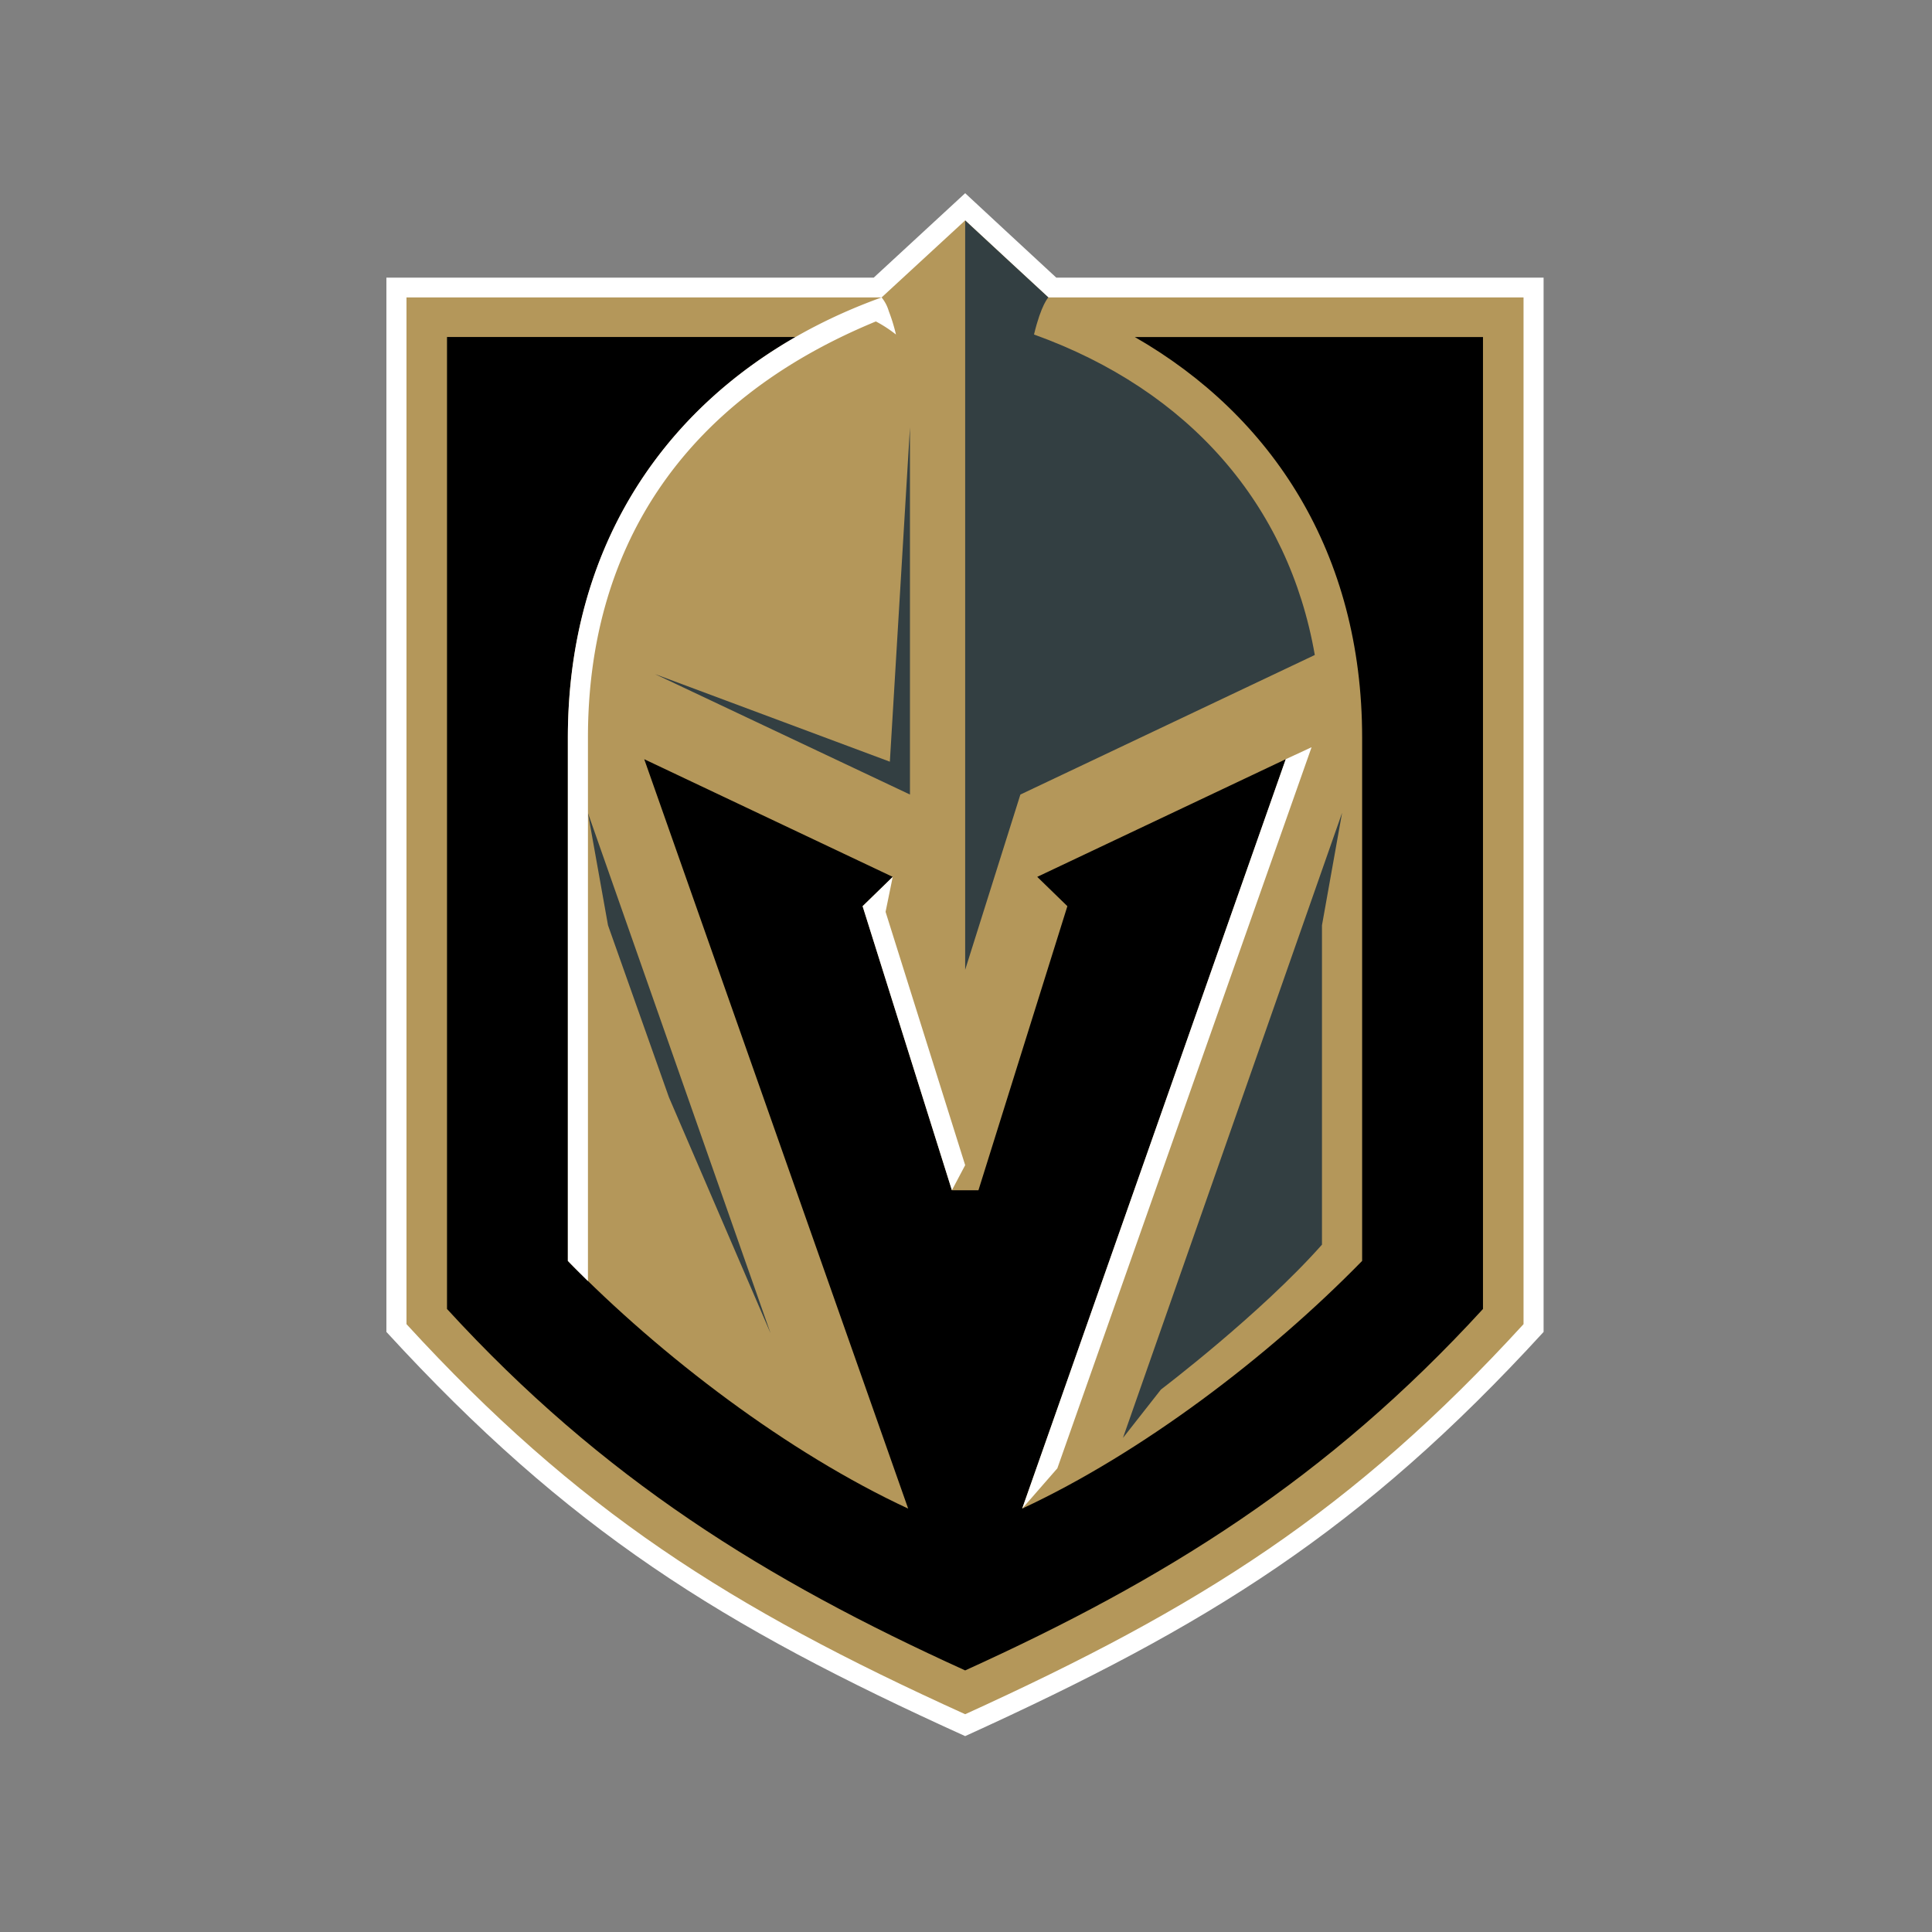 <svg fill="none" xmlns="http://www.w3.org/2000/svg" id="team-logo-vegas-golden-knights" viewBox="0 0 100 100"><rect x="0" y="0" width="100" height="100" fill="#808080" stroke="none"/><path d="M54.672 14.37c-.817-.75-4.715-4.37-4.715-4.37s-3.916 3.62-4.733 4.37H20v54.57c9.429 10.278 17.317 15.197 29.957 20.921 12.584-5.724 20.51-10.625 29.939-20.92V14.37H54.672Z" fill="#fff"/><path d="M54.263 15.395c-.037-.037-4.306-3.987-4.306-3.987s-4.269 3.932-4.325 3.987H21.04v53.143c8.835 9.638 16.687 14.648 28.918 20.19 12.176-5.542 20.046-10.516 28.9-20.19V15.395H54.262Z" fill="#B4975A"/><path d="M76.759 17.443v50.309c-8.055 8.796-16.482 14.026-26.802 18.708-10.32-4.682-18.765-9.912-26.82-18.708V17.443h18.04c-7.108 4.078-11.785 11.174-11.785 20.756v27.066c4.844 4.956 11.396 9.93 17.614 12.82l-13.66-38.788 12.862 6.09-1.56 1.517 4.622 14.703h1.374l4.603-14.703-1.56-1.518 12.864-6.09-13.643 38.788c6.163-2.87 12.715-7.827 17.596-12.82V38.182c0-9.564-4.659-16.66-11.768-20.738H76.76Z" fill="#000"/><path d="M53.52 17.315c.372-1.555.743-1.92.743-1.92s-3.805-3.511-4.269-3.95l-.037-.037v38.788l2.858-9.07 15.239-7.224c-1.355-7.773-6.496-13.698-14.533-16.587Zm15.944 24.761-11.34 32.35 1.967-2.505s5.16-3.913 8.334-7.498v-16.53l1.04-5.816Z" fill="#333F42"/><path d="m45.837 47.197.37-1.81-1.558 1.517 4.621 14.703.687-1.298-4.12-13.112Z" fill="#fff"/><path fill-rule="evenodd" clip-rule="evenodd" d="m33.902 34.89 12.157 4.535 1.04-17.3v19L33.902 34.89Zm5.977 34.105L30.43 42.076l1.04 5.816 3.155 8.906 5.253 12.197Z" fill="#333F42"/><path d="M66.55 39.296 52.909 78.084 54.728 76l13.159-37.324-1.337.621ZM46.375 17.315a9.078 9.078 0 0 0-.371-1.207 2.02 2.02 0 0 0-.372-.713c-9.558 3.438-16.24 11.338-16.24 22.804v27.066c.334.347.686.695 1.04 1.042V38.181c0-9.6 4.695-17.336 14.903-21.543.368.193.716.42 1.04.677Z" fill="#fff"/></svg>